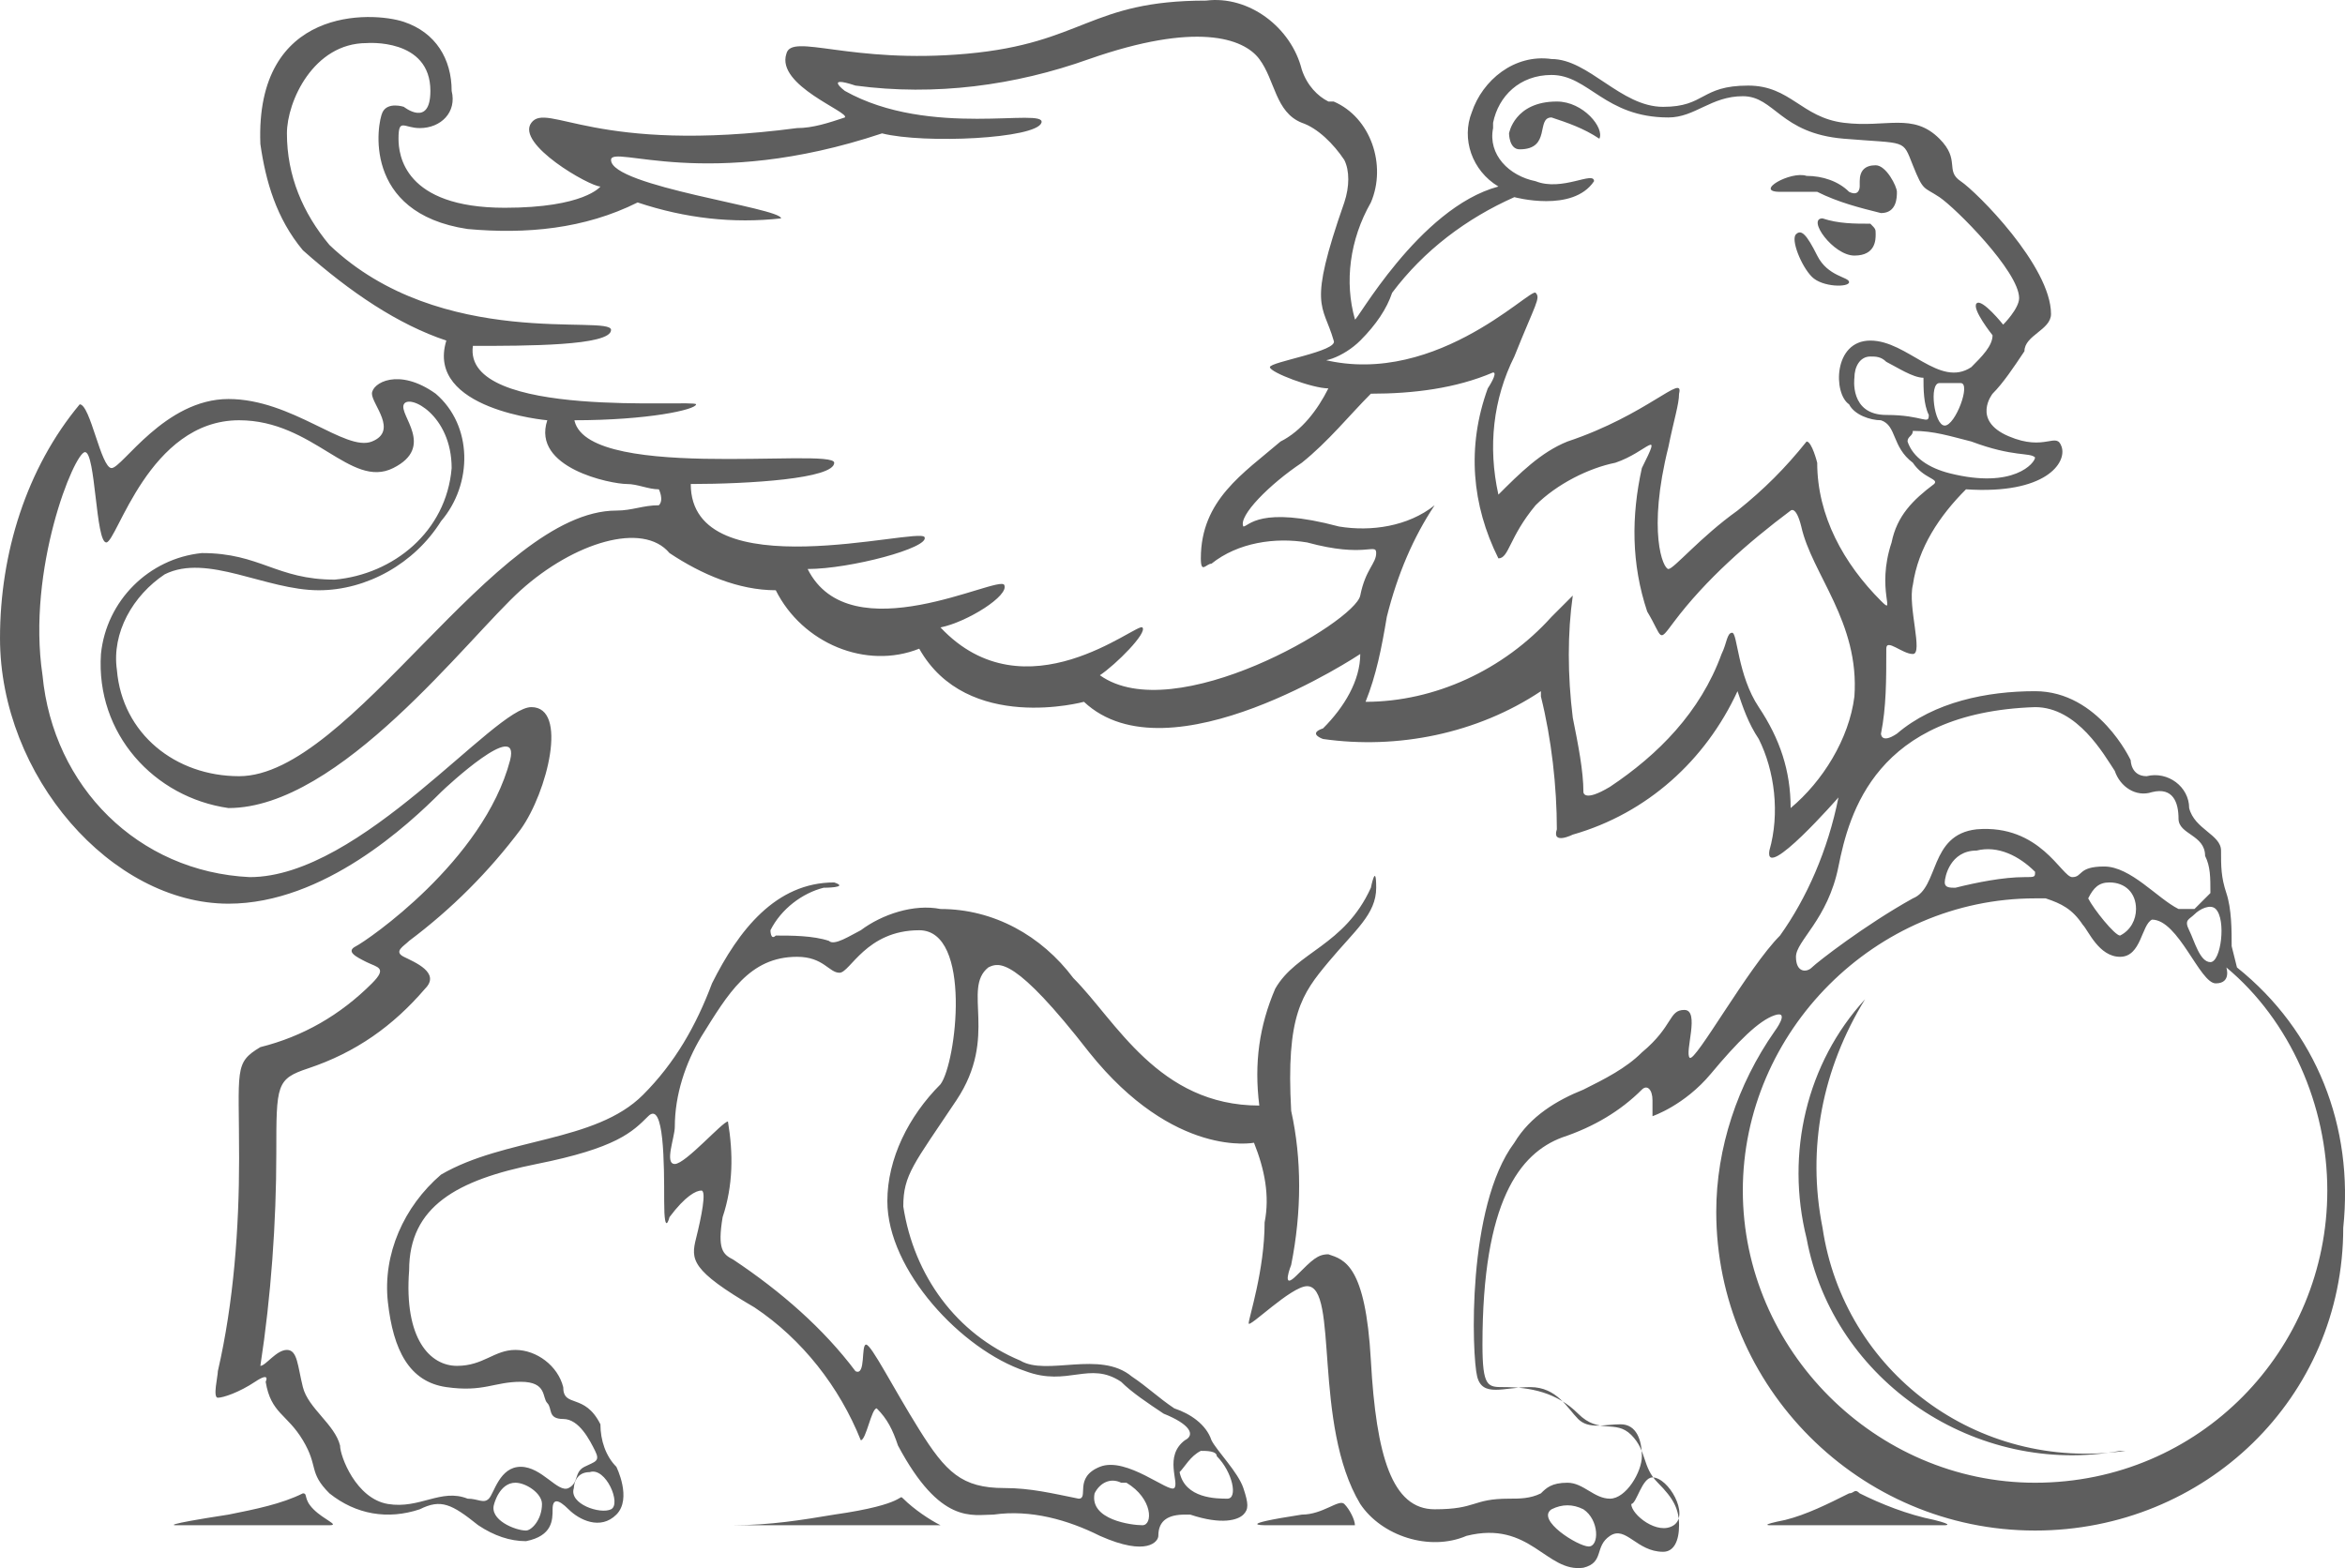 <?xml version="1.0" encoding="utf-8"?>
<!-- Generator: Adobe Illustrator 25.2.1, SVG Export Plug-In . SVG Version: 6.00 Build 0)  -->
<svg version="1.1" id="Layer_1" xmlns="http://www.w3.org/2000/svg" xmlns:xlink="http://www.w3.org/1999/xlink" x="0px" y="0px"
	 viewBox="0 0 44.133 29.518" style="enable-background:new 0 0 44.133 29.518;" xml:space="preserve">
<style type="text/css">
	.st0{fill:#5E5E5E;}
</style>
<path id="Layer_2_1_" class="st0" d="M33.5,3.611c0.2,0,0.4,0,0.7,0c0.4,0.2,0.8,0.3,1.2,0.4c0.3,0,0.3-0.3,0.3-0.4
	s-0.2-0.5-0.4-0.5s-0.3,0.1-0.3,0.3l0,0v0.1c0,0,0,0.2-0.2,0.1c-0.2-0.2-0.5-0.3-0.8-0.3C33.7,3.211,33,3.611,33.5,3.611
	 M35.2,4.211c-0.3,0-0.6,0-0.9-0.1c-0.3,0,0.2,0.7,0.6,0.7s0.4-0.3,0.4-0.4S35.3,4.311,35.2,4.211 M34.2,4.811
	c-0.2-0.4-0.3-0.5-0.4-0.4s0.1,0.6,0.3,0.8s0.7,0.2,0.7,0.1S34.4,5.211,34.2,4.811 M29.3,1.911c-0.8,0-0.9,0.6-0.9,0.6
	s0,0.3,0.2,0.3c0.6,0,0.3-0.6,0.6-0.6c0.3,0.1,0.6,0.2,0.9,0.4C30.2,2.411,29.8,1.911,29.3,1.911 M34.3,23.111
	c-0.3-1.5,0-3,0.8-4.3c-1.1,1.2-1.5,2.9-1.1,4.5c0.5,2.7,3.2,4.5,5.9,4l0,0H40C37.2,27.711,34.7,25.811,34.3,23.111 M42,17.811
	c0-0.3,0-0.7-0.1-1s-0.1-0.5-0.1-0.8c0-0.3-0.5-0.4-0.6-0.8c0-0.4-0.4-0.7-0.8-0.6l0,0c-0.3,0-0.3-0.3-0.3-0.3s-0.6-1.3-1.8-1.3
	c-0.9,0-1.9,0.2-2.6,0.8c-0.3,0.2-0.3,0-0.3,0c0.1-0.5,0.1-1,0.1-1.6c0-0.2,0.3,0.1,0.5,0.1s-0.1-0.9,0-1.3c0.1-0.7,0.5-1.3,1-1.8
	c1.5,0.1,1.9-0.5,1.8-0.8s-0.3,0.1-1-0.2s-0.3-0.8-0.3-0.8c0.2-0.2,0.4-0.5,0.6-0.8c0-0.3,0.5-0.4,0.5-0.7c0-0.9-1.4-2.3-1.7-2.5
	s0-0.4-0.4-0.8c-0.5-0.5-1-0.2-1.8-0.3s-1-0.7-1.8-0.7c-0.9,0-0.8,0.4-1.6,0.4s-1.4-0.9-2.1-0.9c-0.7-0.1-1.3,0.4-1.5,1
	c-0.2,0.5,0,1.1,0.5,1.4c-1.5,0.4-2.7,2.6-2.7,2.5c-0.2-0.7-0.1-1.5,0.3-2.2c0.3-0.7,0-1.6-0.7-1.9H25c-0.2-0.1-0.4-0.3-0.5-0.6
	c-0.2-0.8-1-1.4-1.8-1.3c-2.2,0-2.3,0.8-4.5,1s-3.3-0.4-3.4,0c-0.2,0.6,1.2,1.1,1.1,1.2c-0.3,0.1-0.6,0.2-0.9,0.2
	c-3.8,0.5-4.7-0.5-5-0.1s1.1,1.2,1.3,1.2c0,0-0.3,0.4-1.8,0.4c-1.9,0-2-1-2-1.3c0-0.4,0.1-0.2,0.4-0.2c0.4,0,0.7-0.3,0.6-0.7l0,0
	l0,0c0-0.6-0.3-1.1-0.9-1.3s-2.8-0.3-2.7,2.3c0.1,0.7,0.3,1.4,0.8,2c0.9,0.8,1.8,1.4,2.7,1.7c-0.4,1.3,1.9,1.5,1.9,1.5
	c-0.3,0.9,1.2,1.2,1.5,1.2c0.2,0,0.4,0.1,0.6,0.1c0,0,0.1,0.2,0,0.3c-0.3,0-0.5,0.1-0.8,0.1c-2.3,0-5,5-7.1,5c-1.2,0-2.2-0.8-2.3-2
	c-0.1-0.7,0.3-1.4,0.9-1.8c0.8-0.4,1.9,0.3,2.9,0.3c0.9,0,1.8-0.5,2.3-1.3c0.6-0.7,0.6-1.8-0.1-2.4l0,0c-0.7-0.5-1.2-0.2-1.2,0
	s0.5,0.7,0,0.9s-1.5-0.8-2.7-0.8s-2,1.3-2.2,1.3s-0.4-1.2-0.6-1.2c-1,1.2-1.5,2.8-1.5,4.4c0,2.6,2.1,5,4.3,5c1.8,0,3.4-1.5,4-2.1
	c0.1-0.1,1.5-1.4,1.3-0.6c-0.5,1.9-2.7,3.4-2.9,3.5s0,0.2,0.2,0.3s0.4,0.1,0.1,0.4c-0.6,0.6-1.3,1-2.1,1.2c-0.5,0.3-0.4,0.4-0.4,2.1
	c0,1.3-0.1,2.7-0.4,4c0,0.1-0.1,0.5,0,0.5s0.4-0.1,0.7-0.3s0.2,0,0.2,0c0.1,0.6,0.4,0.6,0.7,1.1s0.1,0.6,0.5,1
	c0.5,0.4,1.1,0.5,1.7,0.3c0.4-0.2,0.6-0.1,1.1,0.3c0.3,0.2,0.6,0.3,0.9,0.3c0.5-0.1,0.5-0.4,0.5-0.6s0.1-0.2,0.3,0s0.6,0.4,0.9,0.1
	s0-0.9,0-0.9c-0.2-0.2-0.3-0.5-0.3-0.8c-0.3-0.6-0.7-0.3-0.7-0.7c-0.1-0.4-0.5-0.7-0.9-0.7s-0.6,0.3-1.1,0.3s-1-0.5-0.9-1.8
	c0-1.2,0.9-1.7,2.4-2s1.8-0.6,2.1-0.9s0.3,0.9,0.3,1.6s0.1,0.3,0.1,0.3c0.3-0.4,0.5-0.5,0.6-0.5s0,0.5-0.1,0.9s-0.1,0.6,1.1,1.3
	c0.9,0.6,1.6,1.5,2,2.5c0.1,0,0.2-0.6,0.3-0.6c0.2,0.2,0.3,0.4,0.4,0.7c0.8,1.5,1.4,1.3,1.8,1.3c0.7-0.1,1.4,0.1,2,0.4
	c0.9,0.4,1.1,0.1,1.1,0c0-0.3,0.2-0.4,0.5-0.4l0,0h0.1c0.6,0.2,0.9,0.1,1,0s0.1-0.2,0-0.5s-0.5-0.7-0.6-0.9
	c-0.1-0.3-0.4-0.5-0.7-0.6c-0.3-0.2-0.5-0.4-0.8-0.6c-0.6-0.5-1.6,0-2.1-0.3c-1.2-0.5-2-1.6-2.2-2.9c0-0.6,0.2-0.8,1-2
	s0.1-2.1,0.6-2.5c0.2-0.1,0.5-0.2,1.9,1.6c1.6,2,3.1,1.7,3.1,1.7c0.2,0.5,0.3,1,0.2,1.5c0,0.9-0.3,1.8-0.3,1.9s0.8-0.7,1.1-0.7
	c0.6,0,0.1,2.6,1,4.1c0.4,0.6,1.3,0.9,2,0.6c1.2-0.3,1.5,0.7,2.2,0.6c0.4-0.1,0.2-0.4,0.5-0.6s0.5,0.3,1,0.3c0.2,0,0.3-0.2,0.3-0.5
	s-0.1-0.5-0.4-0.8s-0.2-0.6-0.5-0.9s-0.6,0-1-0.4s-0.9-0.5-1.4-0.5c-0.3,0-0.4,0-0.4-0.8c0-2.7,0.7-3.6,1.5-3.9
	c0.6-0.2,1.1-0.5,1.5-0.9c0.1-0.1,0.2,0,0.2,0.2v0.3c0,0,0.6-0.2,1.1-0.8c0.5-0.6,0.9-1,1.2-1.1s0,0.3,0,0.3c-0.7,1-1.1,2.2-1.1,3.4
	c0,3.3,2.7,6,6,6c3.2,0,5.8-2.5,5.8-5.7c0.2-1.9-0.5-3.7-2-4.9 M41.7,17.111c0.2,0.2,0.1,1-0.1,1s-0.3-0.4-0.4-0.6s0-0.2,0.1-0.3
	S41.6,17.011,41.7,17.111 M38.3,13.311c0.8,0,1.3,0.9,1.5,1.2c0.1,0.3,0.4,0.5,0.7,0.4c0.4-0.1,0.5,0.2,0.5,0.5s0.5,0.3,0.5,0.7
	c0.1,0.2,0.1,0.4,0.1,0.7c-0.1,0.1-0.2,0.2-0.3,0.3c-0.1,0-0.2,0-0.3,0c-0.4-0.2-0.9-0.8-1.4-0.8s-0.4,0.2-0.6,0.2s-0.6-1-1.8-0.9
	c-0.9,0.1-0.7,1.1-1.2,1.3c-0.9,0.5-1.8,1.2-1.9,1.3s-0.3,0.1-0.3-0.2s0.6-0.7,0.8-1.7S35.3,13.411,38.3,13.311 M39.9,17.611
	c-0.1,0-0.5-0.5-0.6-0.7c0.1-0.2,0.2-0.3,0.4-0.3c0.3,0,0.5,0.2,0.5,0.5C40.2,17.311,40.1,17.511,39.9,17.611 M38.1,16.511
	c-0.4,0-0.9,0.1-1.3,0.2c-0.1,0-0.2,0-0.2-0.1s0.1-0.6,0.6-0.6c0.4-0.1,0.8,0.1,1.1,0.4C38.3,16.511,38.3,16.511,38.1,16.511
	 M29.6,13.511c-0.1-0.8-0.1-1.6,0-2.3c-0.1,0.1-0.3,0.3-0.4,0.4c-0.9,1-2.2,1.6-3.5,1.6c0.2-0.5,0.3-1,0.4-1.6
	c0.2-0.8,0.5-1.5,0.9-2.1c-0.5,0.4-1.2,0.5-1.8,0.4c-1.5-0.4-1.7,0-1.8,0c-0.1-0.2,0.5-0.8,1.1-1.2c0.5-0.4,0.9-0.9,1.3-1.3
	c0.8,0,1.6-0.1,2.3-0.4c0.1,0-0.1,0.3-0.1,0.3c-0.4,1.1-0.3,2.2,0.2,3.2c0.2,0,0.2-0.4,0.7-1c0.4-0.4,1-0.7,1.5-0.8
	c0.6-0.2,0.9-0.7,0.5,0.1c-0.2,0.9-0.2,1.8,0.1,2.7c0.3,0.5,0.2,0.6,0.5,0.2c0.6-0.8,1.4-1.5,2.2-2.1c0,0,0.1-0.1,0.2,0.3
	c0.2,0.9,1.1,1.8,1,3.2c-0.1,0.8-0.6,1.6-1.2,2.1c0-0.7-0.2-1.3-0.6-1.9c-0.4-0.6-0.4-1.4-0.5-1.4s-0.1,0.2-0.2,0.4
	c-0.4,1.1-1.2,1.9-2.1,2.5c-0.5,0.3-0.5,0.1-0.5,0.1C29.8,14.511,29.7,14.011,29.6,13.511 M38.3,8.611c0,0.1-0.4,0.6-1.6,0.3
	c-0.4-0.1-0.7-0.3-0.8-0.6c0-0.1,0.1-0.1,0.1-0.2l0,0c0.4,0,0.7,0.1,1.1,0.2C37.9,8.611,38.2,8.511,38.3,8.611 M36.3,7.811
	c0,0.2-0.1,0-0.8,0s-0.6-0.7-0.6-0.7c0-0.2,0.1-0.4,0.3-0.4c0.1,0,0.2,0,0.3,0.1c0.2,0.1,0.5,0.3,0.7,0.3
	C36.2,7.311,36.2,7.611,36.3,7.811 M36.5,7.211c0.1,0,0.2,0,0.4,0s-0.1,0.8-0.3,0.8S36.3,7.211,36.5,7.211 M25.6,6.411
	c0.3-0.3,0.5-0.6,0.6-0.9c0.6-0.8,1.4-1.4,2.3-1.8c0,0,1.1,0.3,1.5-0.3c0-0.2-0.6,0.2-1.1,0c-0.5-0.1-0.9-0.5-0.8-1l0,0
	c0,0,0,0,0-0.1c0.1-0.5,0.5-0.9,1.1-0.9c0.7,0,1,0.8,2.2,0.8c0.5,0,0.8-0.4,1.4-0.4s0.7,0.7,1.9,0.8s1.1,0,1.3,0.5s0.2,0.4,0.5,0.6
	s1.5,1.4,1.5,1.9c0,0.2-0.3,0.5-0.3,0.5s-0.4-0.5-0.5-0.4s0.3,0.6,0.3,0.6c0,0.2-0.2,0.4-0.4,0.6c-0.6,0.4-1.2-0.5-1.9-0.5
	s-0.7,1-0.4,1.2c0.1,0.2,0.4,0.3,0.6,0.3c0.3,0.1,0.2,0.5,0.6,0.8c0.2,0.3,0.5,0.3,0.4,0.4c-0.4,0.3-0.7,0.6-0.8,1.1
	c-0.3,0.9,0.1,1.4-0.2,1.1c-0.7-0.7-1.2-1.6-1.2-2.6c0,0-0.1-0.4-0.2-0.4c-0.4,0.5-0.8,0.9-1.3,1.3c-0.7,0.5-1.2,1.1-1.3,1.1
	s-0.4-0.7,0-2.3c0.1-0.5,0.2-0.8,0.2-1c0.1-0.4-0.6,0.4-2.1,0.9c-0.5,0.2-0.9,0.6-1.3,1c-0.2-0.9-0.1-1.8,0.3-2.6
	c0.4-1,0.5-1.1,0.4-1.2s-2,1.9-4.2,1.2C24.8,6.911,25.3,6.711,25.6,6.411 M10.8,7.911c1.4,0,2.3-0.2,2.3-0.3s-4.4,0.3-4.2-1.1
	c1,0,2.6,0,2.6-0.3s-3.2,0.4-5.3-1.6c-0.5-0.6-0.8-1.3-0.8-2.1c0-0.6,0.5-1.7,1.5-1.7c0,0,1.2-0.1,1.2,0.9c0,0.7-0.5,0.3-0.5,0.3
	s-0.3-0.1-0.4,0.1s-0.4,1.9,1.6,2.2c1.1,0.1,2.2,0,3.2-0.5c0.9,0.3,1.8,0.4,2.7,0.3c0-0.2-3.2-0.6-3.2-1.1c0-0.3,1.8,0.6,5.1-0.5
	c0.8,0.2,2.9,0.1,3-0.2s-2.1,0.3-3.7-0.6c0,0-0.4-0.3,0.2-0.1c1.5,0.2,3,0,4.4-0.5c2-0.7,2.9-0.4,3.2,0s0.3,1,0.8,1.2
	c0.3,0.1,0.6,0.4,0.8,0.7c0.1,0.2,0.1,0.5,0,0.8c-0.7,2-0.4,1.9-0.2,2.6c0.1,0.2-1.2,0.4-1.2,0.5s0.8,0.4,1.1,0.4
	c-0.2,0.4-0.5,0.8-0.9,1c-0.7,0.6-1.5,1.1-1.5,2.2c0,0.3,0.1,0.1,0.2,0.1c0.5-0.4,1.2-0.5,1.8-0.4c1.1,0.3,1.3,0,1.3,0.2
	s-0.2,0.3-0.3,0.8s-3.5,2.5-4.9,1.5c0.3-0.2,0.9-0.8,0.8-0.9s-2.2,1.7-3.8,0c0.5-0.1,1.3-0.6,1.2-0.8s-2.9,1.3-3.7-0.3
	c0.8,0,2.3-0.4,2.2-0.6s-4.4,1-4.4-1c1.1,0,2.7-0.1,2.7-0.4s-4.9,0.4-4.9-0.9 M9.9,28.811c-0.2,0-0.7-0.2-0.6-0.5
	c0,0,0.1-0.4,0.4-0.4c0.2,0,0.5,0.2,0.5,0.4C10.2,28.611,10,28.811,9.9,28.811 M11.1,27.711c0.3-0.1,0.6,0.6,0.4,0.7
	s-0.8-0.1-0.7-0.4C10.8,28.011,10.8,27.711,11.1,27.711 M21.5,28.711c-0.2,0-1-0.1-0.9-0.6c0.1-0.2,0.3-0.3,0.5-0.2l0,0h0.1
	C21.7,28.211,21.7,28.711,21.5,28.711 M22.6,27.311c0.1,0,0.3,0,0.3,0.1c0.3,0.3,0.4,0.8,0.2,0.8s-0.8,0-0.9-0.5
	C22.3,27.611,22.4,27.411,22.6,27.311 M17.7,20.411c-0.6,0.6-1,1.4-1,2.2c0,1.3,1.4,2.8,2.6,3.2c0.8,0.3,1.2-0.2,1.8,0.2
	c0.2,0.2,0.5,0.4,0.8,0.6c0.5,0.2,0.6,0.4,0.4,0.5c-0.4,0.3-0.1,0.8-0.2,0.9s-0.9-0.6-1.4-0.4s-0.2,0.6-0.4,0.6
	c-0.5-0.1-0.9-0.2-1.4-0.2c-0.8,0-1.1-0.3-1.6-1.1s-0.9-1.6-1-1.6s0,0.6-0.2,0.5c-0.6-0.8-1.4-1.5-2.3-2.1c-0.2-0.1-0.3-0.2-0.2-0.8
	c0.2-0.6,0.2-1.2,0.1-1.8c-0.1,0-0.8,0.8-1,0.8s0-0.5,0-0.7c0-0.6,0.2-1.2,0.5-1.7c0.5-0.8,0.9-1.5,1.8-1.5c0.5,0,0.6,0.3,0.8,0.3
	s0.5-0.8,1.5-0.8S18,20.011,17.7,20.411 M29.9,29.111c-0.2,0-1-0.5-0.7-0.7c0.2-0.1,0.4-0.1,0.6,0
	C30.1,28.611,30.1,29.111,29.9,29.111 M31.1,27.811c0.3,0,0.7,0.7,0.4,0.9s-0.8-0.2-0.8-0.4
	C30.8,28.311,30.9,27.811,31.1,27.811 M33.5,17.611c-0.6,0.6-1.6,2.4-1.7,2.3s0.2-0.9-0.1-0.9s-0.2,0.3-0.8,0.8
	c-0.3,0.3-0.7,0.5-1.1,0.7c-0.5,0.2-1,0.5-1.3,1c-0.9,1.2-0.8,4-0.7,4.4s0.5,0.2,1,0.2s0.7,0.4,0.9,0.6s0.5,0.1,0.8,0.1
	s0.4,0.3,0.4,0.6s-0.3,0.8-0.6,0.8s-0.5-0.3-0.8-0.3s-0.4,0.1-0.5,0.2c-0.2,0.1-0.4,0.1-0.6,0.1c-0.7,0-0.6,0.2-1.4,0.2
	s-1.1-1-1.2-2.8s-0.5-1.9-0.8-2c-0.2,0-0.3,0.1-0.6,0.4s-0.1-0.2-0.1-0.2c0.2-1,0.2-2,0-2.9c-0.1-1.8,0.2-2.2,0.7-2.8
	s0.9-0.9,0.9-1.4s-0.1,0-0.1,0c-0.5,1.1-1.4,1.2-1.8,1.9c-0.3,0.7-0.4,1.4-0.3,2.2c-1.9,0-2.7-1.6-3.5-2.4c-0.6-0.8-1.5-1.3-2.5-1.3
	c-0.5-0.1-1.1,0.1-1.5,0.4c-0.2,0.1-0.5,0.3-0.6,0.2c-0.3-0.1-0.7-0.1-1-0.1c-0.1,0.1-0.1-0.1-0.1-0.1c0.2-0.4,0.6-0.7,1-0.8
	c0,0,0.5,0,0.2-0.1c-1.1,0-1.8,0.9-2.3,1.9c-0.3,0.8-0.7,1.5-1.3,2.1c-0.9,0.9-2.6,0.8-3.8,1.5c-0.7,0.6-1.1,1.5-1,2.4
	s0.4,1.5,1.1,1.6s0.9-0.1,1.4-0.1s0.4,0.3,0.5,0.4s0,0.3,0.3,0.3s0.5,0.4,0.6,0.6s0,0.2-0.2,0.3s-0.1,0.3-0.3,0.4s-0.5-0.4-0.9-0.4
	s-0.5,0.5-0.6,0.6s-0.2,0-0.4,0c-0.5-0.2-0.9,0.2-1.5,0.1s-0.9-0.9-0.9-1.1c-0.1-0.4-0.6-0.7-0.7-1.1s-0.1-0.7-0.3-0.7
	s-0.4,0.3-0.5,0.3c0.2-1.3,0.3-2.7,0.3-4s0-1.4,0.6-1.6c0.9-0.3,1.6-0.8,2.2-1.5c0.3-0.3-0.2-0.5-0.4-0.6s0-0.2,0.1-0.3
	c0.8-0.6,1.5-1.3,2.1-2.1c0.5-0.7,0.9-2.3,0.2-2.3s-3.2,3.2-5.3,3.2c-2.1-0.1-3.7-1.7-3.9-3.8c-0.3-2,0.6-4.2,0.8-4.2
	s0.2,1.7,0.4,1.7s0.8-2.3,2.5-2.3c1.4,0,2.1,1.3,2.9,0.9s0.1-1,0.2-1.2s0.9,0.2,0.9,1.2c-0.1,1.2-1.1,2-2.2,2.1
	c-1.1,0-1.4-0.5-2.5-0.5c-1,0.1-1.8,0.9-1.9,1.9c-0.1,1.5,1,2.7,2.4,2.9l0,0c2.1,0,4.5-3.2,5.5-4.1c1-0.9,2.3-1.3,2.8-0.7
	c0.6,0.4,1.3,0.7,2,0.7c0.5,1,1.7,1.5,2.7,1.1c0.9,1.6,3.1,1,3.1,1c1.6,1.5,5.2-0.9,5.2-0.9c0,0.5-0.3,1-0.7,1.4
	c-0.3,0.1,0,0.2,0,0.2c1.4,0.2,2.9-0.1,4.1-0.9v0.1c0.2,0.8,0.3,1.7,0.3,2.5c-0.1,0.3,0.3,0.1,0.3,0.1c1.4-0.4,2.5-1.4,3.1-2.7
	c0.1,0.3,0.2,0.6,0.4,0.9c0.3,0.6,0.4,1.4,0.2,2.1c-0.1,0.6,1.3-1,1.3-1C34.4,16.011,34,16.911,33.5,17.611 M38.3,27.911
	c-3,0-5.5-2.5-5.5-5.5s2.5-5.5,5.5-5.5h0.2c0.3,0.1,0.5,0.2,0.7,0.5c0.1,0.1,0.3,0.6,0.7,0.6s0.4-0.6,0.6-0.7c0.5,0,0.9,1.2,1.2,1.2
	s0.2-0.3,0.2-0.3c1.2,1,1.9,2.6,1.9,4.2C43.8,25.411,41.4,27.911,38.3,27.911C38.4,27.911,38.4,27.911,38.3,27.911
	L38.3,27.911 M5.7,28.111c-0.4,0.2-0.9,0.3-1.4,0.4c-1.3,0.2-1,0.2-1,0.2h2.9c0.2,0-0.1-0.1-0.3-0.3S5.8,28.111,5.7,28.111
	 M24.5,28.511c-1.3,0.2-0.7,0.2-0.7,0.2h1.7c0-0.1-0.1-0.3-0.2-0.4C25.2,28.211,24.9,28.511,24.5,28.511 M17,28.211
	c-0.1-0.1,0.1,0.1-1.3,0.3c-0.6,0.1-1.2,0.2-1.9,0.2h3.9C17.5,28.611,17.2,28.411,17,28.211 M35,28.111c-0.1-0.1-0.1,0-0.2,0
	c-0.4,0.2-0.8,0.4-1.2,0.5c-0.5,0.1-0.3,0.1-0.3,0.1h3.3c0,0,0.2,0-0.2-0.1C35.9,28.511,35.4,28.311,35,28.111"/>
</svg>
